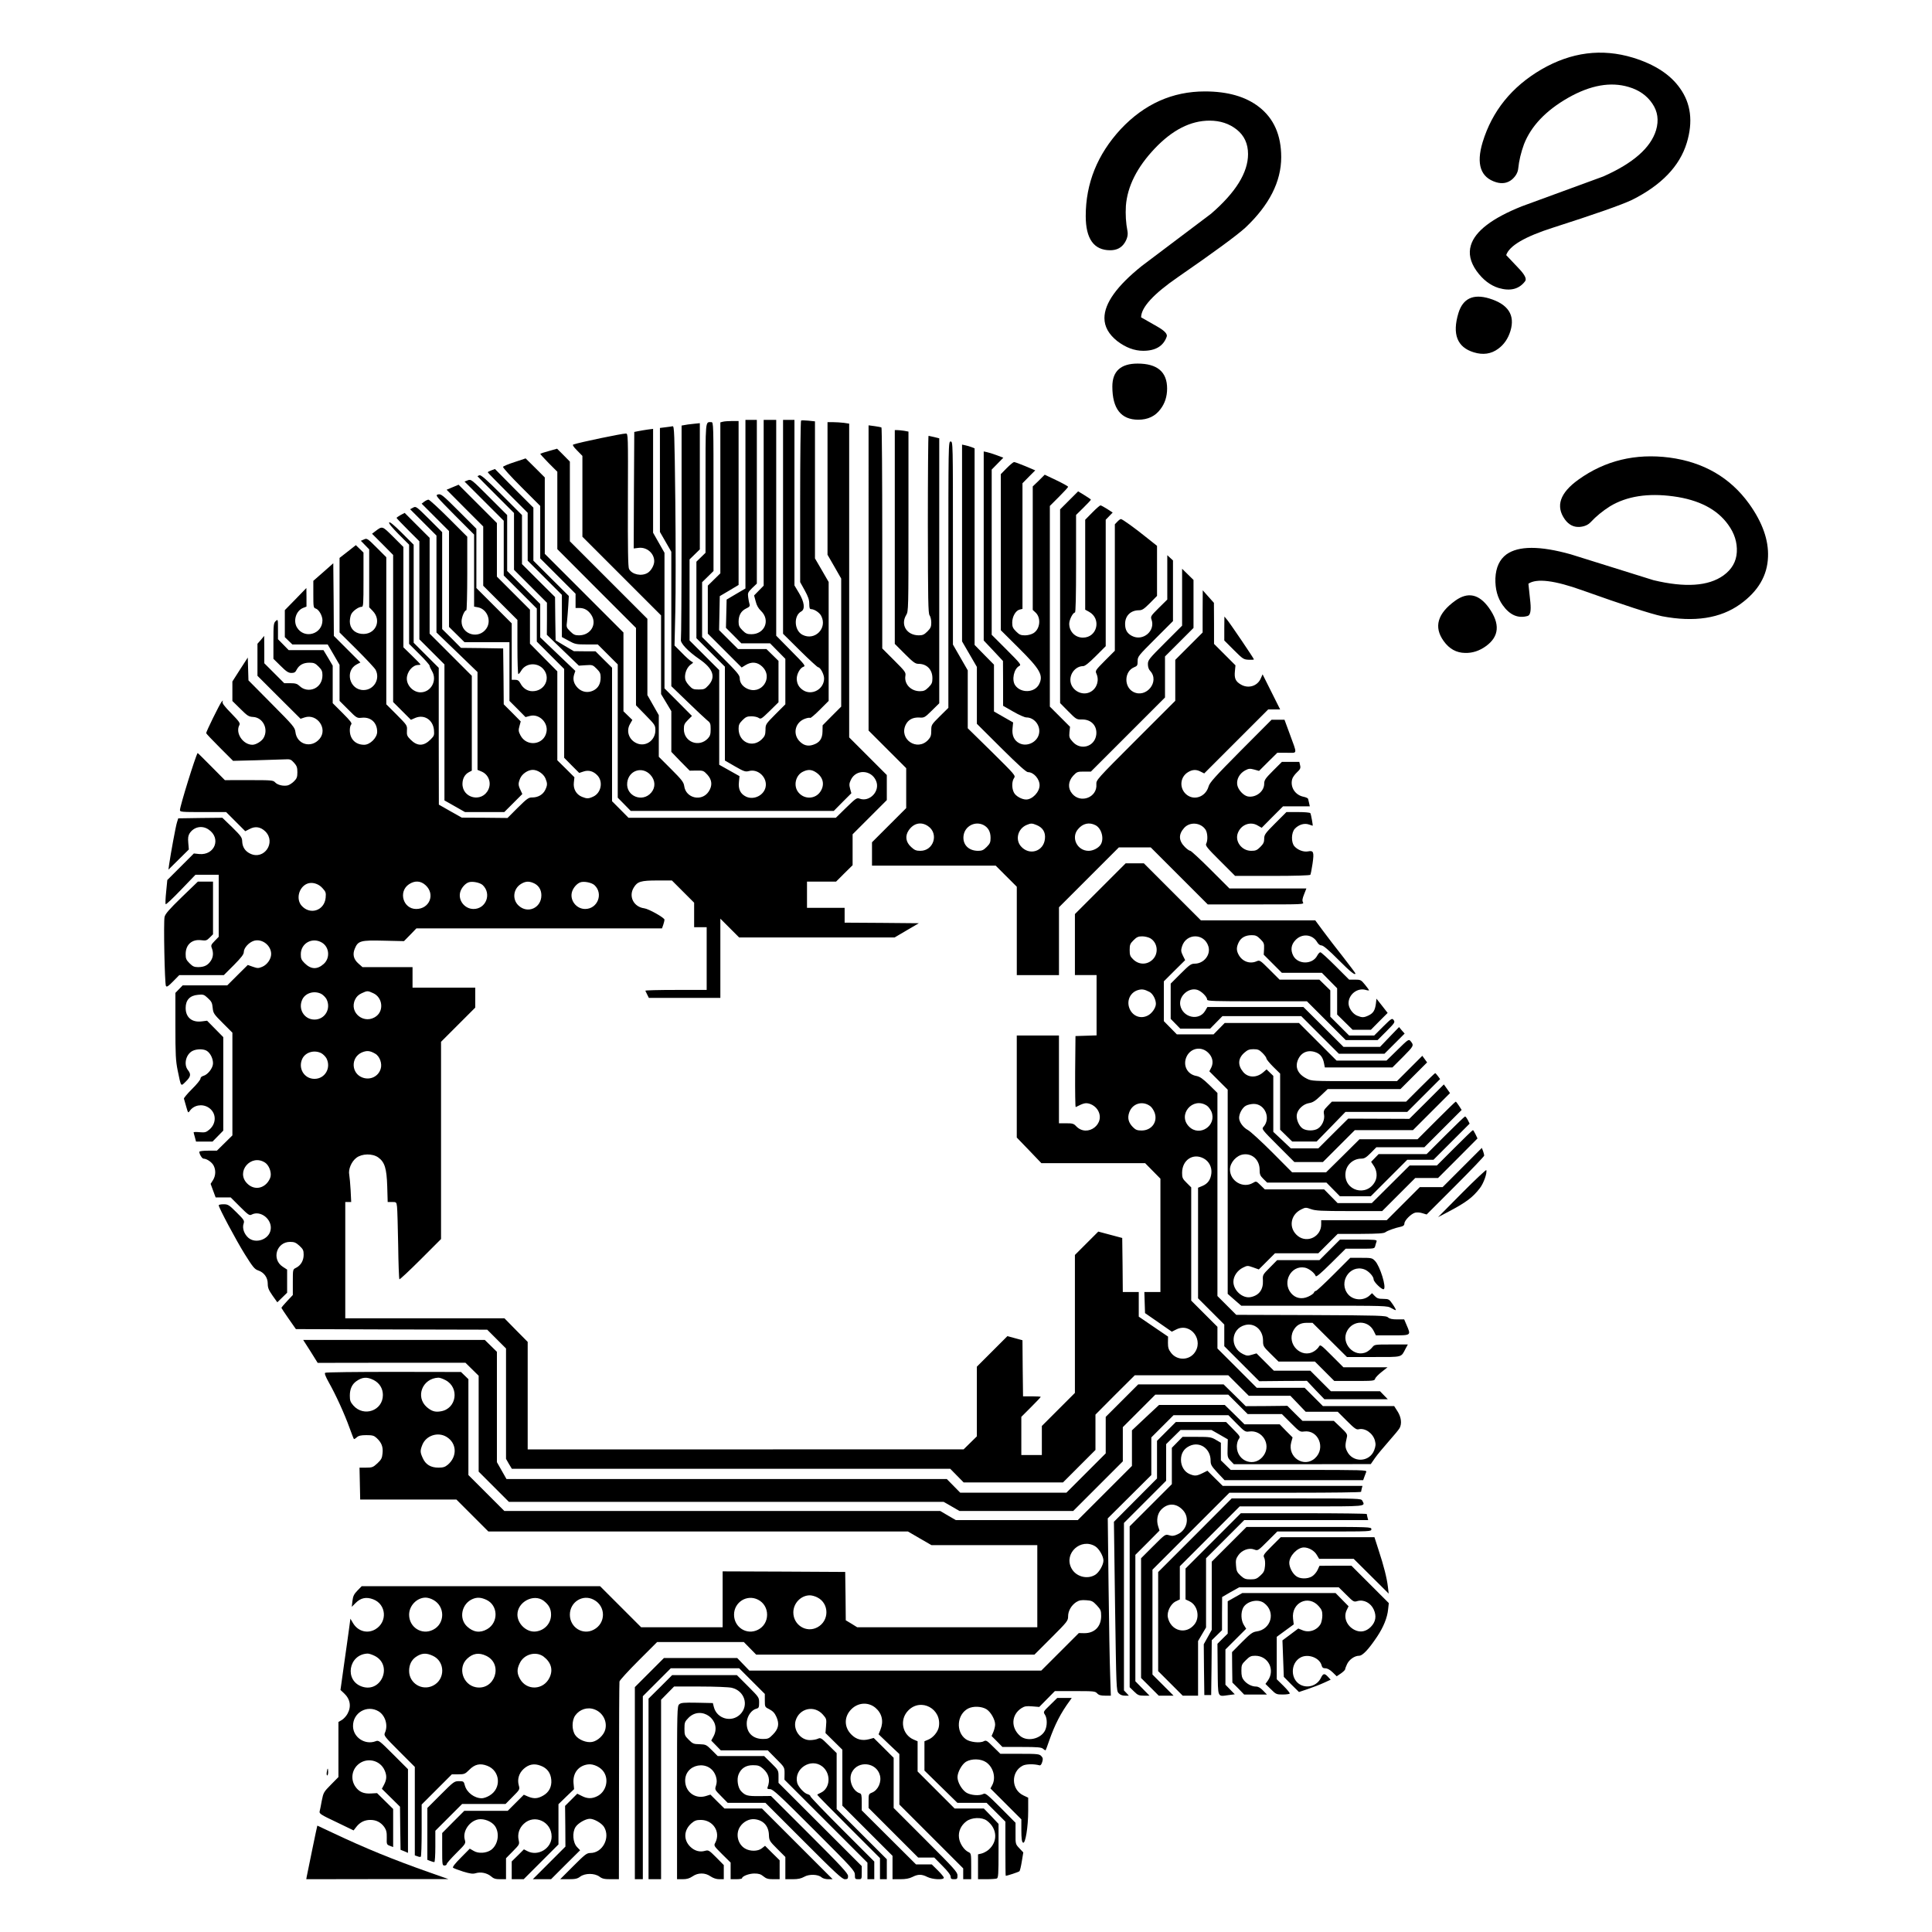 <?xml version="1.0" encoding="UTF-8" standalone="no"?>
<!-- Created with Inkscape (http://www.inkscape.org/) -->

<svg
   width="48"
   height="48"
   viewBox="0 0 12.7 12.7"
   version="1.1"
   id="svg5"
   inkscape:version="1.1 (1:1.1+202105261517+ce6663b3b7)"
   sodipodi:docname="head-circuits-questions.svg"
   xmlns:inkscape="http://www.inkscape.org/namespaces/inkscape"
   xmlns:sodipodi="http://sodipodi.sourceforge.net/DTD/sodipodi-0.dtd"
   xmlns="http://www.w3.org/2000/svg"
   xmlns:svg="http://www.w3.org/2000/svg">
  <sodipodi:namedview
     id="namedview7"
     pagecolor="#ffffff"
     bordercolor="#111111"
     borderopacity="1"
     inkscape:pageshadow="0"
     inkscape:pageopacity="0"
     inkscape:pagecheckerboard="1"
     inkscape:document-units="px"
     showgrid="false"
     inkscape:zoom="10.295056"
     inkscape:cx="13.890162"
     inkscape:cy="14.521533"
     inkscape:window-width="1862"
     inkscape:window-height="1016"
     inkscape:window-x="58"
     inkscape:window-y="27"
     inkscape:window-maximized="1"
     inkscape:current-layer="layer1" />
  <defs
     id="defs2" />
  <g
     inkscape:label="Vrstva 1"
     inkscape:groupmode="layer"
     id="layer1">
    <g
       id="g9385"
       transform="translate(0.455,-0.292)">
      <g
         transform="matrix(7.494491e-4,0,0,-7.494491e-4,0.623,12.645)"
         fill="#000000"
         stroke="none"
         id="g844">
        <path
           d="m 5100,12061 v -740 l -82,-48 -83,-49 -3,-124 -3,-124 68,-68 67,-68 h 126 126 l 67,-68 67,-68 v -199 -200 l -87,-87 c -85,-86 -87,-88 -87,-137 -1,-43 -6,-56 -32,-82 -82,-81 -204,-27 -204,92 0,33 6,47 34,75 28,28 41,34 78,34 24,0 53,-6 64,-14 19,-13 25,-9 97,61 l 77,76 v 181 182 l -53,52 -53,52 h -125 -124 l -83,83 -83,83 3,149 3,149 83,49 82,49 v 719 719 h -57 c -32,0 -68,-3 -80,-6 l -23,-6 v -662 -662 l -55,-54 -55,-54 v -211 -210 l 148,-148 149,-149 34,21 c 52,32 102,28 144,-11 106,-98 -7,-259 -135,-193 -38,20 -60,52 -60,90 0,26 -24,54 -165,195 l -165,165 v 240 241 l 50,49 50,49 v 653 c 0,637 0,653 -19,653 -54,0 -51,35 -51,-579 v -567 l -40,-39 -40,-39 v -336 -335 l 125,-125 125,-125 v -412 -411 l 88,-51 c 78,-45 92,-49 120,-42 84,25 169,-59 148,-144 -18,-71 -104,-111 -170,-80 -50,24 -70,65 -63,129 l 5,51 -89,50 -89,50 v 415 415 l -130,130 -130,130 v 355 356 l 45,44 45,44 v 554 553 l -57,-6 c -32,-3 -68,-8 -80,-11 l -23,-4 v -928 c 0,-510 -3,-937 -6,-949 -8,-29 63,-104 161,-171 122,-84 147,-157 81,-230 -31,-34 -39,-37 -86,-37 -47,0 -55,3 -86,37 -25,28 -34,47 -34,73 0,43 21,88 52,110 23,16 23,16 3,27 -11,6 -49,39 -83,75 l -64,64 7,297 c 4,163 4,597 0,963 -7,608 -9,666 -24,663 -9,-2 -37,-6 -63,-9 l -48,-6 v -456 -456 l 50,-87 50,-87 v -590 -589 l 139,-134 c 76,-74 154,-147 172,-162 31,-24 34,-31 34,-81 0,-45 -5,-60 -24,-81 -78,-83 -211,-32 -211,81 0,38 5,50 36,81 l 35,35 -120,121 -121,121 v 595 594 l -50,88 -50,88 v 456 455 l -47,-6 c -27,-4 -64,-10 -83,-14 l -35,-7 -3,-511 -2,-511 41,5 c 72,10 139,-46 139,-117 0,-36 -28,-85 -59,-103 -53,-31 -136,-14 -162,35 -9,16 -11,178 -10,605 2,575 2,583 -18,583 -35,0 -400,-76 -460,-96 -10,-3 -1,-19 32,-52 l 47,-48 v -354 -355 l 345,-345 345,-345 v -345 -345 l 45,-75 45,-75 v -179 -178 l 80,-83 81,-82 60,1 c 58,1 62,-1 95,-36 42,-46 46,-97 11,-149 -60,-90 -200,-58 -214,49 -5,34 -20,54 -114,148 l -109,109 v 182 183 l -50,88 -50,88 v 335 334 l -340,340 -340,340 v 350 349 l -56,57 -56,56 -71,-20 c -40,-11 -74,-22 -76,-24 -3,-2 30,-38 72,-81 l 77,-77 v -340 -339 l 345,-346 345,-345 v -340 -339 l 85,-87 c 81,-83 85,-88 85,-132 0,-82 -74,-141 -149,-119 -78,24 -113,107 -73,175 l 20,35 -39,38 -39,38 v 346 345 l -345,345 -345,345 v 335 335 l -84,84 -84,83 -96,-32 c -53,-17 -99,-36 -102,-42 -4,-6 68,-85 160,-177 l 166,-166 v -230 -230 l 155,-155 155,-155 v -62 -63 h 33 c 44,0 77,-19 104,-59 55,-82 -4,-181 -107,-181 -35,0 -48,6 -77,35 -33,33 -35,37 -28,87 3,29 8,91 11,138 l 5,85 -156,155 -155,155 v 232 233 l -169,169 -168,170 -32,-12 c -17,-6 -31,-14 -31,-17 0,-3 79,-84 175,-180 l 175,-175 v -210 -210 l 150,-150 150,-150 v -185 -185 l 59,-32 c 56,-31 66,-33 158,-33 h 98 l 87,-87 88,-88 v -585 -584 l 57,-58 57,-58 h 891 890 l 77,78 77,77 -11,40 c -9,34 -8,47 7,78 45,95 180,89 221,-10 38,-89 -57,-189 -146,-155 -23,9 -33,2 -116,-79 l -91,-89 h -909 -910 l -72,73 -72,72 v 585 586 l -73,72 -72,72 h -95 l -95,1 -80,47 -80,48 -3,190 -2,190 -145,144 -145,145 v 215 215 l -178,178 c -133,133 -182,176 -195,171 -9,-3 -17,-7 -17,-9 0,-1 72,-74 160,-162 l 160,-160 v -249 -249 l 144,-144 145,-145 v -140 l -1,-141 141,-136 140,-135 60,4 c 58,4 62,3 96,-31 29,-29 35,-42 35,-76 0,-57 -22,-95 -66,-116 -47,-22 -98,-13 -135,24 -34,35 -45,73 -32,116 l 11,33 -154,147 -154,147 v 146 147 l -145,145 -145,145 v 245 245 l -158,158 c -155,155 -159,158 -187,147 l -29,-11 172,-172 172,-172 v -240 -240 l 145,-145 145,-145 v -145 -145 l 120,-120 120,-120 v -390 -389 l 66,-67 66,-66 36,12 c 46,16 89,4 125,-35 50,-55 31,-152 -37,-184 -42,-20 -57,-20 -101,-2 -50,21 -77,70 -70,126 l 5,45 -75,75 -75,74 v 390 390 l -120,121 -120,122 v 149 149 l -145,145 -145,145 v 235 235 l -168,168 -168,168 -53,-22 -52,-22 160,-161 161,-161 v -260 -260 l 150,-150 150,-150 v -237 c 0,-131 4,-238 8,-238 4,0 16,14 26,31 38,64 132,74 187,20 77,-78 23,-201 -89,-201 -45,0 -84,26 -107,71 -12,22 -23,29 -45,29 h -30 v 248 247 l -155,155 -155,155 v 260 260 l -154,154 c -142,142 -156,153 -182,147 -26,-7 -22,-12 144,-180 l 172,-172 v -316 -316 l 33,-6 c 81,-15 122,-117 75,-186 -66,-97 -218,-54 -218,62 0,38 26,98 42,98 4,0 8,145 8,323 v 322 l -163,163 c -89,89 -169,162 -177,162 -8,0 -25,-8 -38,-18 l -22,-17 120,-120 120,-120 v -420 -421 l 68,-67 68,-67 h 197 197 v -257 -258 l 71,-71 70,-71 38,10 c 80,22 162,-57 146,-140 -21,-115 -175,-135 -229,-29 -17,33 -18,45 -8,80 l 11,41 -74,75 -75,75 -2,245 -3,245 -185,3 -185,2 -82,83 -83,82 v 425 425 l -115,115 c -112,111 -115,114 -140,100 l -26,-14 116,-116 115,-115 v -425 -425 l 180,-173 180,-174 v -429 -429 l 34,-14 c 63,-26 90,-98 61,-159 -55,-117 -229,-77 -227,52 1,46 21,82 57,101 l 25,13 v 416 416 l -185,185 -185,185 v 420 420 l -110,110 -109,109 -36,-19 c -19,-11 -35,-22 -35,-25 0,-3 45,-50 100,-105 l 100,-100 v -430 -430 l 110,-110 110,-110 v -596 -597 l 90,-51 90,-51 h 173 172 l 79,79 79,79 -16,35 c -21,43 -21,58 -3,102 17,40 68,75 111,75 43,0 94,-35 111,-75 18,-44 18,-59 -2,-101 -20,-41 -63,-66 -113,-66 -32,1 -46,-9 -127,-89 l -91,-91 -200,2 -201,1 -101,57 -100,57 -1,600 v 600 l -110,110 -110,110 v 430 430 l -104,104 c -69,69 -106,99 -111,91 -5,-8 26,-45 84,-104 l 91,-91 v -435 -435 l 90,-90 c 50,-49 90,-95 90,-102 0,-7 9,-27 20,-45 50,-82 -7,-188 -100,-188 -62,0 -120,58 -120,120 0,59 50,120 100,120 11,0 20,2 20,4 0,3 -34,38 -75,78 l -75,73 v 440 440 l -90,90 c -98,97 -93,96 -160,45 l -25,-19 93,-93 92,-93 v -645 -645 l 78,-78 78,-78 39,17 c 78,32 154,-17 163,-105 4,-47 2,-53 -30,-85 -60,-60 -116,-60 -175,-1 -31,31 -34,40 -32,80 3,45 2,46 -89,138 l -92,92 v 645 645 l -85,85 c -81,81 -85,83 -111,71 l -27,-12 36,-37 37,-38 v -254 -254 l 31,-32 c 84,-87 21,-215 -100,-201 -62,7 -101,50 -101,110 1,23 6,52 14,65 15,28 64,62 89,62 16,0 17,18 17,238 v 238 l -33,32 -34,33 -71,-56 -72,-56 v -327 -327 l 151,-150 c 83,-83 157,-162 165,-177 43,-81 -15,-178 -106,-178 -123,0 -167,170 -58,226 l 31,16 -116,116 -117,117 -2,318 -3,319 -87,-77 -88,-77 v -119 c 0,-110 1,-118 21,-124 28,-9 59,-63 59,-103 0,-124 -161,-168 -224,-62 -34,59 -8,144 53,170 l 31,12 v 82 l -1,81 -94,-97 -95,-97 v -118 -119 l 33,-32 33,-32 h 155 155 l 52,-89 52,-90 v -158 -158 l 76,-76 c 74,-75 77,-76 118,-72 79,9 136,-42 136,-123 0,-52 -62,-114 -114,-114 -76,0 -126,50 -126,128 0,21 5,43 12,50 10,10 -6,31 -75,100 l -87,87 v 165 164 l -40,68 -41,68 h -152 -153 l -47,48 -47,48 v 88 c 0,88 0,89 -20,71 -18,-17 -20,-31 -20,-174 v -157 l 63,-62 c 50,-50 69,-62 95,-62 25,0 35,6 46,29 22,41 58,61 112,61 39,0 51,-5 80,-34 28,-28 34,-42 34,-76 0,-53 -25,-95 -68,-116 -45,-21 -97,-13 -132,21 -21,20 -36,25 -81,25 h -54 l -88,88 -87,87 v 120 l -1,120 -29,-35 -30,-34 v -141 -140 l 189,-189 189,-188 36,12 c 110,36 205,-100 131,-188 -72,-86 -199,-51 -212,60 -5,40 -17,55 -209,248 l -203,205 -3,100 -3,100 -68,-105 -67,-105 v -85 -86 l 70,-69 c 62,-62 74,-69 112,-71 87,-5 137,-107 91,-185 -17,-29 -67,-59 -97,-59 -83,0 -152,103 -115,172 9,17 1,30 -71,104 -60,61 -81,89 -76,101 5,15 3,14 -10,-2 -17,-21 -134,-259 -134,-273 0,-4 53,-60 118,-125 l 118,-118 200,5 c 109,3 223,7 252,8 49,3 56,0 83,-30 24,-27 29,-41 29,-83 0,-42 -5,-55 -29,-79 -16,-16 -40,-32 -55,-36 -38,-9 -90,3 -111,26 -17,19 -31,20 -230,20 H 534 l -119,120 c -65,66 -119,119 -120,118 -19,-28 -155,-466 -155,-500 0,-17 12,-18 203,-18 h 202 l 84,-84 84,-84 39,20 c 49,26 96,18 137,-22 96,-96 -10,-253 -132,-195 -45,21 -69,58 -71,107 -1,35 -9,47 -87,124 l -87,84 -193,-2 -194,-3 -11,-35 C 103,9237 59,8996 45,8900 l -6,-45 90,89 89,88 -5,58 c -4,44 -1,63 12,84 38,57 109,72 166,33 113,-76 55,-228 -82,-215 l -47,5 L 145,8880 29,8764 19,8661 c -6,-57 -8,-106 -4,-109 4,-4 64,53 134,126 l 127,132 h 102 102 v -272 -272 l -35,-36 c -32,-33 -35,-40 -25,-64 15,-41 12,-78 -9,-110 -26,-40 -57,-55 -110,-56 -36,0 -49,6 -77,34 -29,29 -34,41 -34,80 0,84 56,133 138,122 39,-5 47,-3 73,23 l 29,29 v 231 231 H 364 297 L 155,8613 C 45,8506 11,8467 5,8440 c -10,-44 1,-585 12,-605 7,-12 20,-4 63,40 l 54,55 h 196 195 l 88,88 c 65,66 87,94 87,114 0,36 44,85 89,99 71,21 151,-40 151,-116 0,-44 -35,-94 -78,-112 -34,-14 -41,-14 -82,0 l -45,16 -90,-89 -90,-90 H 359 164 l -32,-33 -32,-33 v -291 c 0,-253 3,-304 20,-389 31,-149 26,-142 71,-98 44,43 48,64 19,101 -39,49 -18,138 40,168 38,19 100,19 128,-1 30,-21 52,-66 52,-108 0,-41 -46,-100 -85,-110 -15,-4 -25,-14 -25,-24 0,-10 -33,-51 -74,-91 -41,-41 -73,-79 -71,-85 2,-6 11,-37 20,-70 16,-56 17,-58 31,-37 36,51 107,64 162,31 72,-44 76,-139 10,-195 -28,-24 -39,-27 -85,-23 -29,3 -53,2 -53,-1 0,-3 5,-23 11,-43 l 10,-38 h 72 73 l 47,48 47,48 v 410 410 l -71,72 -71,72 -47,-6 c -86,-11 -141,35 -141,118 0,69 37,109 107,115 47,5 54,3 88,-29 32,-29 38,-42 42,-85 5,-48 10,-55 89,-134 l 84,-84 v -450 -451 l -68,-67 -68,-67 h -77 c -42,0 -77,-4 -77,-10 0,-21 24,-60 37,-60 28,0 73,-31 88,-60 21,-40 19,-89 -5,-128 l -21,-33 22,-60 22,-59 h 66 66 l 81,-81 c 72,-72 84,-80 102,-70 79,42 185,-43 167,-135 -15,-83 -129,-123 -194,-69 -38,33 -56,85 -43,124 9,27 6,33 -62,100 -66,66 -75,71 -114,71 -23,0 -42,-4 -42,-9 0,-21 152,-306 228,-428 70,-112 87,-133 117,-143 52,-17 85,-62 85,-116 0,-37 8,-56 42,-105 l 42,-59 43,42 43,42 v 101 102 l -37,24 c -102,65 -57,219 63,219 37,0 51,-6 82,-34 32,-30 37,-40 37,-79 0,-51 -25,-94 -68,-115 -27,-13 -27,-14 -27,-125 v -113 l -50,-53 c -27,-29 -50,-56 -50,-60 1,-3 29,-46 64,-96 l 63,-90 839,-3 839,-2 82,-82 83,-83 v -484 -484 l 25,-44 26,-43 h 1922 1923 l 59,-60 59,-60 h 436 435 l 143,143 142,142 v 155 155 l 172,173 173,172 h 410 410 l 90,-90 90,-90 h 182 183 l 67,-70 67,-70 h 141 140 l 80,-80 c 65,-65 83,-78 102,-74 56,15 126,-33 144,-98 9,-34 7,-49 -6,-85 -41,-108 -190,-112 -239,-8 -17,36 -17,51 0,125 5,22 -4,35 -55,83 l -60,57 h -138 -137 l -67,66 -66,66 -183,-2 -182,-1 -97,96 -97,95 h -375 -374 l -143,-143 -142,-142 v -160 -160 l -173,-173 -172,-172 h -465 -466 l -59,60 -59,60 H 4935 3004 l -42,74 -42,74 v 484 484 l -53,52 -53,52 h -796 -797 l 64,-100 63,-101 648,1 h 648 l 58,-57 58,-57 v -421 -420 l 133,-133 132,-132 h 1907 1906 l 70,-40 69,-40 h 499 499 l 218,218 217,217 v 150 150 l 143,143 142,142 h 320 320 l 85,-85 85,-85 h 150 150 l 79,-79 c 75,-75 80,-79 116,-74 125,17 192,-146 96,-234 -97,-89 -244,9 -209,139 l 12,43 -57,57 -56,58 h -154 -155 l -86,85 -87,85 h -288 -288 l -119,-111 -119,-112 v -156 -156 l -238,-238 -237,-237 h -535 -535 l -69,40 -68,40 H 4896 2985 l -158,158 -157,157 v 421 420 l -33,32 -32,31 -590,1 c -325,0 -595,-3 -601,-8 -8,-5 3,-33 33,-87 59,-104 137,-275 180,-395 19,-52 36,-97 39,-99 2,-2 13,4 25,15 16,14 36,19 84,19 54,0 67,-4 90,-25 43,-40 58,-77 52,-134 -4,-42 -10,-55 -45,-88 -38,-35 -46,-38 -99,-38 h -58 l 3,-140 3,-140 h 422 422 l 140,-140 140,-140 h 1840 1840 l 103,-60 104,-60 h 464 464 v -360 -360 h -790 -790 l -50,31 -50,30 -2,212 -3,212 -537,3 -538,2 v -245 -245 h -358 -357 l -180,180 -180,180 H 2780 1734 l -37,-38 c -30,-31 -39,-48 -44,-91 l -6,-52 35,35 c 44,44 93,54 153,31 116,-44 127,-199 19,-263 -70,-41 -154,-18 -197,56 l -22,37 -12,-90 c -7,-50 -26,-190 -44,-313 l -31,-222 31,-29 c 55,-51 66,-117 30,-181 -11,-20 -34,-45 -50,-54 l -29,-17 V 1137 896 l -66,-67 c -63,-64 -66,-69 -80,-140 -7,-41 -16,-83 -19,-95 -4,-19 13,-30 147,-93 l 151,-73 24,31 c 32,41 73,61 123,61 52,0 92,-21 122,-62 18,-27 23,-45 22,-94 -2,-58 0,-61 27,-71 l 29,-11 v 167 167 l -70,69 -71,70 -53,-3 c -63,-4 -104,13 -136,58 -43,60 -35,142 18,192 75,71 198,46 238,-49 19,-44 18,-77 -5,-122 l -20,-38 79,-78 80,-79 2,-189 3,-189 33,-13 32,-14 v 367 367 l -128,128 c -123,123 -129,128 -156,117 -93,-35 -197,34 -198,132 -2,119 124,191 225,130 59,-37 84,-123 55,-187 -11,-25 -7,-31 125,-163 L 2200,985 V 597 209 l 23,-8 c 12,-5 25,-7 29,-4 5,2 8,106 8,231 v 227 l 132,132 133,133 h 56 c 53,0 60,3 96,39 49,50 96,60 158,36 116,-44 127,-200 19,-262 -21,-13 -51,-23 -66,-23 -65,0 -132,50 -149,112 -9,36 -12,38 -52,38 -41,0 -47,-5 -160,-118 L 2310,625 V 397 170 l 26,-10 c 14,-6 30,-10 35,-10 5,0 9,59 9,137 v 138 l 117,117 118,118 h 190 191 l 63,64 c 62,62 63,64 53,99 -15,53 1,106 42,144 45,41 93,51 151,28 56,-21 87,-63 92,-124 5,-60 -20,-109 -72,-138 -47,-27 -82,-29 -132,-8 l -37,16 -71,-71 -70,-70 h -191 -190 l -97,-97 -97,-98 V 263 c 0,-136 1,-143 20,-143 11,0 20,6 20,13 0,7 38,50 84,96 83,83 84,84 74,119 -20,73 41,163 120,177 51,8 115,-18 144,-57 45,-64 29,-165 -33,-211 -41,-29 -111,-34 -152,-9 l -35,20 -78,-79 c -49,-49 -75,-82 -69,-88 6,-5 45,-20 89,-34 63,-19 85,-22 111,-14 44,13 98,2 134,-28 22,-20 40,-25 80,-25 h 51 v 92 92 l 60,61 c 58,59 59,61 51,98 -12,52 4,105 45,143 93,88 244,19 244,-112 0,-104 -119,-176 -212,-128 l -31,16 -53,-53 -54,-53 V 78 0 h 53 52 l 153,153 152,152 v 177 176 l 68,66 69,66 -5,54 c -7,87 43,152 127,163 49,7 115,-26 141,-70 44,-71 15,-172 -60,-209 -46,-23 -87,-23 -135,2 l -40,20 -53,-53 -54,-54 2,-178 1,-179 L 3378,143 3235,0 h 80 80 l 127,127 128,127 -27,28 c -37,39 -44,128 -13,176 21,33 87,72 125,72 38,0 104,-38 125,-72 57,-94 -13,-228 -120,-228 -32,0 -47,-12 -150,-115 L 3475,0 h 73 c 60,0 78,4 103,23 43,31 125,31 168,0 25,-19 43,-23 101,-23 h 70 l 1,858 c 0,471 2,866 4,876 2,11 77,93 167,183 l 163,163 h 380 381 l 54,-55 54,-55 h 1221 1220 l 148,148 c 140,140 147,149 147,187 0,49 29,98 72,126 26,16 45,19 87,16 48,-3 58,-8 93,-45 34,-37 38,-47 38,-93 0,-94 -59,-153 -151,-151 l -45,1 -165,-165 -164,-164 H 6415 5134 l -53,55 -53,55 H 4706 4385 L 4257,1812 4130,1685 V 842 0 h 35 35 v 803 802 l 123,123 122,122 h 300 300 l 113,-113 112,-112 v -57 c 0,-57 0,-58 41,-78 30,-16 46,-33 61,-67 27,-61 18,-105 -32,-155 -33,-34 -43,-38 -86,-38 -94,0 -150,61 -142,152 6,54 43,104 85,114 20,5 23,13 23,53 0,45 -2,48 -98,144 l -97,97 H 4741 4457 L 4354,1687 4250,1584 V 792 0 h 55 55 v 787 787 l 57,58 57,58 h 231 c 126,0 250,-5 275,-11 112,-26 153,-154 74,-233 -76,-75 -205,-39 -231,64 l -9,35 -139,3 c -118,2 -140,0 -156,-14 -18,-16 -19,-49 -19,-776 V 0 h 50 c 36,0 59,7 86,25 25,17 50,25 79,25 29,0 54,-8 79,-25 24,-16 51,-25 76,-25 h 40 v 62 62 l -66,67 c -63,63 -68,66 -98,58 -47,-14 -94,0 -131,37 -60,60 -56,145 11,204 28,24 44,30 82,30 108,0 176,-105 128,-199 -15,-27 -14,-28 60,-102 l 74,-73 V 73 0 h 50 c 28,0 50,4 50,8 0,18 61,42 108,42 39,0 57,-6 80,-25 24,-20 41,-25 86,-25 h 56 v 83 83 l -64,63 -64,64 -28,-22 c -35,-28 -105,-28 -149,-1 -64,39 -83,129 -42,191 30,45 82,71 130,65 75,-9 121,-60 123,-139 2,-47 5,-53 73,-121 l 71,-71 V 97 0 h 64 c 48,0 74,6 101,21 42,25 123,23 153,-5 11,-9 35,-16 58,-16 h 39 l -310,310 -310,310 h -165 -164 l -62,61 -61,61 -42,-13 c -87,-26 -170,30 -179,120 -16,167 222,210 270,49 8,-29 8,-48 0,-76 -12,-37 -11,-37 45,-94 l 57,-58 h 166 165 L 5610,335 C 5889,55 5949,0 5972,0 c 24,0 28,4 28,28 0,22 -57,85 -338,365 l -338,337 -101,-1 c -106,-1 -124,4 -162,44 -28,31 -39,104 -21,147 22,53 64,80 125,80 46,0 60,-5 89,-30 52,-46 65,-99 40,-164 -5,-12 0,-16 22,-16 25,0 83,-54 387,-358 342,-342 357,-359 357,-395 0,-34 2,-37 30,-37 30,0 30,0 30,58 v 57 l -365,365 -365,365 v 55 c 0,55 -1,56 -63,118 l -63,62 h -203 -204 l -51,51 c -49,49 -53,51 -108,53 -52,1 -61,4 -95,39 -35,35 -38,41 -38,97 0,55 3,62 36,96 112,112 293,-20 220,-161 l -21,-39 42,-43 42,-43 h 206 206 l 73,-74 c 74,-74 74,-74 74,-129 l -1,-54 364,-364 364,-364 V 73 0 h 30 30 v 78 77 l -280,280 c -154,154 -280,285 -280,292 0,7 -11,15 -25,19 -30,7 -82,65 -91,99 -31,124 120,222 220,144 79,-62 71,-193 -14,-231 -17,-7 -30,-15 -30,-18 0,-3 124,-129 275,-280 L 6280,185 V 93 0 h 30 30 v 88 87 l -220,220 -220,220 v 245 246 l -70,69 c -65,65 -71,68 -95,57 -14,-7 -46,-12 -70,-12 -83,0 -148,89 -125,170 32,110 164,140 240,53 31,-35 32,-40 27,-99 l -5,-62 74,-73 74,-73 V 890 645 L 6170,425 6390,205 V 103 0 h 68 c 48,0 79,6 107,20 49,25 81,25 130,0 46,-23 145,-28 145,-7 0,7 -24,36 -53,65 l -53,52 h -69 -69 l -238,237 -238,237 v 73 c 0,61 -3,73 -18,77 -64,21 -101,121 -68,185 54,104 214,87 245,-26 17,-59 -15,-131 -68,-153 -30,-12 -31,-15 -31,-74 v -61 l 218,-218 217,-217 h 70 71 l 72,-73 c 46,-46 72,-80 72,-95 0,-18 6,-22 30,-22 27,0 30,3 30,33 0,29 -28,60 -280,312 l -280,280 v 220 220 l -87,87 -88,87 -40,-11 c -61,-16 -113,-3 -156,41 -65,65 -65,157 0,222 60,60 149,65 212,12 57,-49 73,-118 43,-192 l -16,-40 91,-87 91,-86 V 876 655 L 6730,375 7010,95 V 48 0 h 35 35 v 113 c 0,110 -1,114 -24,125 -38,17 -78,77 -83,126 -7,55 17,108 65,144 47,35 135,38 179,6 93,-69 99,-185 14,-257 -17,-14 -44,-28 -61,-32 l -30,-7 V 109 0 h 74 c 41,0 81,3 90,6 14,5 16,36 16,243 v 236 l -64,68 -65,67 h -128 -128 l -163,163 -162,162 v 132 133 l -33,14 c -103,43 -128,177 -48,257 112,113 296,12 267,-146 -8,-43 -50,-94 -93,-111 l -33,-14 V 1081 953 l 144,-141 145,-142 h 128 128 l 83,-83 82,-82 V 267 c 0,-130 1,-237 3,-237 13,0 114,33 120,40 5,4 14,43 21,86 l 13,79 -34,36 c -34,36 -35,37 -34,130 v 94 l -131,132 c -116,116 -134,131 -151,121 -36,-19 -114,-12 -152,13 -39,27 -75,90 -75,134 0,44 38,112 74,135 49,29 130,28 177,-4 63,-43 88,-135 54,-200 l -16,-30 136,-136 135,-135 v -96 c 0,-70 4,-100 14,-108 21,-17 46,136 46,279 v 115 l -42,20 c -108,51 -111,207 -6,261 29,15 99,16 147,3 9,-3 18,8 24,29 8,26 7,36 -8,52 -17,18 -31,20 -189,20 h -170 l -62,61 c -56,56 -63,60 -84,49 -33,-18 -121,-8 -157,18 -90,64 -79,217 20,269 45,23 118,20 161,-6 38,-24 76,-91 76,-134 0,-15 -7,-44 -15,-64 l -16,-37 48,-48 47,-48 h 170 c 144,0 172,-3 188,-17 10,-9 20,-14 21,-12 2,2 16,40 31,84 50,142 101,242 182,352 l 16,23 h -63 -64 l -62,-61 c -62,-60 -62,-61 -46,-86 21,-32 21,-99 0,-140 -38,-73 -155,-99 -217,-47 -84,72 -79,187 12,245 27,17 44,19 94,15 l 61,-5 69,70 68,69 h 177 c 163,0 177,-1 194,-20 14,-15 31,-20 69,-20 h 51 l -6,182 c -4,101 -10,451 -14,778 l -7,595 191,190 191,190 v 165 165 l 98,98 97,97 h 240 241 l 73,-74 c 69,-70 75,-74 110,-69 114,15 193,-112 128,-208 -75,-112 -237,-58 -237,78 0,21 7,49 16,62 16,22 15,24 -47,87 l -63,64 h -221 -220 l -83,-83 -82,-82 v -165 -165 l -189,-190 -189,-190 10,-740 c 11,-722 11,-741 31,-763 14,-15 32,-22 55,-22 h 35 l -21,23 -22,23 v 735 734 l 185,185 185,185 v 160 161 l 63,62 63,62 h 136 136 l 72,-41 71,-41 -2,-80 c -2,-74 0,-80 26,-108 l 29,-30 h 600 l 601,1 36,52 c 20,29 75,95 121,147 47,53 90,105 96,117 21,39 14,96 -18,146 l -30,47 h -313 -312 l -80,80 -80,80 h -210 -210 l -173,173 -172,172 v 95 95 l -115,115 -115,115 v 496 497 l -40,40 c -36,35 -40,45 -40,88 0,112 96,176 189,126 47,-25 73,-76 68,-129 -6,-57 -31,-92 -78,-112 l -39,-16 v -485 -485 l 115,-115 115,-115 v -95 -95 l 153,-153 154,-154 209,2 209,1 76,-81 77,-80 h 278 278 l -34,35 -34,35 h -216 -215 l -90,90 -90,90 h -160 -160 l -76,76 -76,76 -41,-12 c -35,-11 -45,-10 -78,6 -118,58 -106,221 17,254 84,23 159,-42 159,-136 0,-48 2,-52 68,-117 l 68,-67 h 159 160 l 85,-85 85,-85 h 176 c 164,0 177,1 182,19 2,10 28,37 57,60 l 52,41 h -193 -194 l -101,101 c -97,97 -102,101 -114,80 -6,-12 -26,-31 -43,-41 -110,-68 -242,63 -182,180 25,48 62,70 118,70 h 51 l 151,-150 151,-150 h 233 c 260,0 240,-5 281,73 l 20,37 h -146 c -144,0 -146,0 -166,-25 -11,-14 -33,-32 -48,-40 -109,-56 -232,76 -172,185 52,95 183,95 232,0 l 20,-40 h 145 c 166,0 164,-2 124,91 l -21,49 h -61 c -44,0 -66,5 -80,17 -18,17 -67,18 -676,21 l -656,2 -82,82 -83,83 v 890 891 l -72,71 c -57,55 -82,72 -112,78 -82,14 -122,95 -86,171 37,76 130,92 190,32 38,-37 47,-86 26,-129 l -17,-33 81,-81 80,-80 v -895 -896 l 59,-52 60,-52 h 640 c 634,0 640,0 676,-21 20,-12 38,-20 40,-17 2,2 -10,25 -28,51 -31,45 -34,46 -83,47 -41,0 -55,5 -74,25 l -24,25 -21,-20 c -53,-49 -143,-44 -189,10 -87,104 13,262 139,220 38,-12 85,-62 85,-89 0,-23 75,-95 89,-86 25,15 -33,202 -76,247 -26,27 -31,28 -123,28 h -95 l -145,-145 c -80,-80 -150,-145 -156,-145 -7,0 -15,-7 -18,-16 -3,-8 -26,-24 -51,-35 -56,-25 -111,-14 -149,31 -81,97 0,247 120,224 35,-6 86,-46 96,-74 4,-11 43,22 135,113 l 128,127 h 127 c 125,0 126,0 132,24 3,13 9,31 12,40 5,14 -12,16 -158,16 h -163 l -90,-90 -90,-90 h -185 -186 l -64,-65 c -63,-63 -64,-65 -61,-114 4,-81 -35,-132 -110,-146 -70,-12 -149,60 -149,135 0,49 35,100 84,124 38,19 41,19 89,2 l 50,-18 71,71 71,71 h 190 190 l 85,85 85,85 h 200 c 158,1 204,4 219,15 19,14 83,37 139,49 19,5 27,13 27,27 0,27 59,86 94,95 16,4 45,2 65,-5 l 36,-11 253,253 c 138,138 252,257 252,264 0,6 -5,24 -10,39 l -11,28 -172,-172 -172,-172 h -100 -100 l -145,-145 -145,-145 h -287 -288 v -37 c 0,-107 -121,-167 -204,-102 -84,66 -69,185 28,233 38,19 42,19 87,3 39,-14 91,-17 335,-17 h 289 l 145,145 145,145 h 100 100 l 173,173 173,174 -17,36 c -10,20 -20,37 -23,37 -4,0 -76,-70 -161,-155 l -155,-155 h -119 -120 l -166,-165 -166,-165 h -150 -150 l -59,60 -59,60 h -260 -260 l -38,37 c -38,37 -38,37 -67,20 -87,-51 -201,16 -201,118 0,60 57,124 117,132 79,11 143,-49 143,-134 0,-42 5,-53 33,-81 l 33,-32 h 260 260 l 59,-60 59,-60 h 136 135 l 160,160 160,160 h 115 115 l 159,159 158,158 -16,32 c -9,17 -20,31 -24,31 -4,0 -81,-74 -172,-165 l -165,-165 h -210 -211 l -33,-34 -33,-34 20,-30 c 31,-43 37,-100 15,-142 -72,-139 -274,-83 -260,73 6,72 67,127 139,127 27,0 43,10 83,50 l 49,50 h 211 210 l 164,164 163,163 -23,36 c -13,20 -26,37 -29,37 -3,0 -79,-74 -170,-165 l -165,-165 h -254 -255 l -146,-145 -147,-145 h -149 -149 l -175,176 c -96,96 -192,184 -213,195 -42,22 -77,71 -77,107 0,38 30,92 61,107 15,8 46,15 68,15 98,0 152,-127 84,-202 -16,-18 -12,-24 127,-163 l 145,-145 h 125 125 l 140,140 140,140 h 255 255 l 163,163 162,162 -27,38 -27,38 -151,-151 -152,-151 -268,1 -268,1 -131,-130 -131,-131 h -121 -120 l -77,73 -77,72 v 246 245 l -29,28 -30,29 -31,-27 c -58,-49 -131,-47 -174,4 -50,60 -46,120 10,169 28,25 44,31 80,31 39,0 51,-5 80,-34 19,-19 34,-40 34,-48 0,-7 27,-40 60,-73 l 60,-59 v -246 -246 l 53,-52 53,-52 h 107 107 l 127,130 126,130 h 271 271 l 144,144 144,144 -19,26 c -11,14 -21,26 -24,26 -3,0 -61,-56 -130,-125 l -125,-125 h -325 -326 l -38,-39 c -33,-34 -37,-42 -31,-74 8,-43 -15,-98 -53,-123 -34,-22 -100,-22 -134,0 -34,22 -60,86 -51,126 9,45 57,89 106,97 33,5 55,19 103,65 l 61,58 h 319 319 l 117,117 117,117 -21,29 -21,29 -111,-111 -111,-111 h -374 c -366,0 -375,0 -418,22 -80,40 -107,103 -73,173 30,62 92,83 159,55 36,-15 57,-45 66,-94 l 7,-36 h 297 296 l 94,94 c 95,96 97,99 63,139 -14,16 -22,11 -112,-78 l -97,-95 h -219 -219 l -165,165 -165,165 h -325 -326 l -49,-50 -49,-50 h -161 -161 l -57,58 -57,58 v 174 175 l 93,93 94,93 -20,40 c -17,35 -18,46 -8,79 36,119 196,120 232,1 22,-73 -40,-151 -121,-151 -31,0 -46,-11 -123,-88 l -87,-87 v -155 -154 l 42,-43 42,-43 h 131 131 l 54,55 54,55 h 346 345 l 165,-165 165,-165 h 200 200 l 89,89 88,88 -25,28 -24,29 -84,-87 -83,-87 h -160 -160 l -176,175 -176,175 h -421 -421 l -20,-34 c -54,-91 -197,-59 -218,49 -15,81 74,160 151,135 36,-12 85,-61 85,-86 0,-12 66,-14 438,-14 h 437 l 170,-170 170,-170 h 140 140 l 78,78 c 72,72 76,79 63,97 -14,19 -18,17 -93,-57 l -78,-78 h -110 -110 l -83,83 -82,82 v 116 115 l -48,47 -48,47 h -174 -175 l -87,87 c -86,86 -87,86 -117,73 -60,-25 -126,1 -157,62 -18,35 -18,62 2,104 20,42 59,64 115,64 34,0 47,-6 76,-35 31,-31 34,-39 32,-85 l -3,-51 79,-79 80,-80 h 175 176 l 67,-68 67,-68 v -115 -115 l 68,-67 68,-67 h 80 80 l 73,74 74,74 -49,63 -49,62 -5,-44 c -8,-59 -23,-83 -64,-103 -42,-20 -57,-20 -101,-2 -40,17 -75,68 -75,109 0,77 78,138 150,117 17,-5 30,-6 30,-3 0,2 -16,25 -36,49 -34,42 -39,44 -88,44 h -51 l -120,120 c -66,66 -125,120 -132,120 -7,0 -19,-13 -28,-30 -41,-79 -169,-79 -210,0 -25,49 -19,96 18,135 56,62 149,55 191,-15 11,-19 25,-30 39,-30 15,0 63,-40 147,-125 107,-107 150,-142 150,-120 0,3 -48,67 -107,143 -60,75 -139,179 -177,230 l -68,92 h -502 -501 l -250,250 -250,250 h -80 -80 l -222,-222 -223,-223 v -267 -268 h 95 95 v -265 -264 l -92,-3 -93,-3 -3,-313 c -1,-173 1,-312 5,-310 73,37 88,40 128,27 24,-9 48,-27 62,-48 81,-121 -87,-252 -187,-146 -20,22 -32,25 -87,25 h -63 v 385 385 h -185 -185 v -447 -448 l 108,-112 108,-113 h 455 455 l 67,-68 67,-68 v -497 -497 h -70 -71 l 3,-92 3,-93 117,-81 118,-82 40,20 c 128,64 247,-100 154,-212 -53,-62 -151,-59 -201,7 -22,29 -27,45 -27,89 l 1,53 -128,87 -129,88 v 108 108 h -70 -70 l -2,237 -3,237 -105,28 -105,28 -102,-102 -103,-103 v -605 -605 l -145,-145 -145,-145 v -127 -128 h -90 -90 v 168 167 l 85,85 c 47,47 85,87 85,90 0,3 -35,5 -77,5 h -78 l -3,246 -2,246 -66,18 -66,18 -134,-134 -134,-134 v -305 -306 l -58,-57 -58,-57 H 5102 3190 v 471 472 l -102,103 -102,104 h -698 -698 v 510 510 h 26 26 l -5,103 c -3,56 -9,117 -12,135 -10,47 18,116 63,150 49,37 140,39 191,3 57,-41 74,-96 79,-253 l 4,-138 h 39 c 37,0 38,-1 43,-42 3,-24 7,-175 10,-336 2,-162 7,-296 11,-300 3,-3 87,75 185,173 l 180,180 v 865 865 l 150,150 150,150 v 87 88 h -275 -275 v 90 90 h -220 -219 l -35,31 c -43,37 -54,81 -32,132 28,68 51,74 253,69 l 178,-4 55,56 54,56 h 1077 1077 l 11,31 c 6,18 11,38 11,45 0,17 -138,95 -178,100 -92,12 -139,104 -92,181 32,54 63,63 207,63 h 128 l 98,-98 97,-97 v -108 -107 h 55 55 v -275 -275 h -271 c -149,0 -269,-3 -267,-7 2,-5 10,-20 17,-35 l 14,-28 h 314 313 v 347 348 l 83,-83 82,-82 h 682 681 l 107,63 106,62 -325,3 -326,2 v 65 65 h -165 -165 v 115 115 h 127 128 l 72,72 73,72 v 136 135 l 150,150 150,150 v 110 110 l -165,165 -165,165 v 1376 1376 l -46,7 c -26,3 -69,6 -95,6 h -49 v -581 -582 l 60,-104 60,-105 v -561 -562 l -82,-82 -81,-82 -1,-55 c -1,-63 -26,-98 -83,-116 -47,-16 -87,-4 -123,36 -58,67 -30,166 56,194 19,7 38,9 42,6 3,-4 41,28 84,71 l 78,78 v 521 522 l -60,104 -60,103 v 601 601 l -57,6 c -31,3 -60,4 -65,1 -4,-3 -8,-323 -8,-711 v -706 l 40,-72 c 30,-55 40,-83 40,-119 0,-35 4,-46 15,-46 29,0 75,-30 90,-60 56,-108 -57,-221 -165,-165 -73,38 -79,168 -10,205 35,19 27,83 -20,161 l -40,67 v 726 726 h -50 -50 v -938 -938 l 148,-147 c 82,-81 154,-147 160,-147 19,0 52,-62 52,-98 0,-94 -107,-153 -184,-103 -38,25 -55,57 -56,101 0,42 30,96 60,105 20,6 8,21 -109,139 l -131,133 v 946 947 h -55 -55 v -727 -727 l -42,-43 -42,-43 14,-52 c 8,-35 24,-62 46,-83 85,-81 34,-205 -84,-205 -37,0 -50,6 -78,34 -28,28 -34,42 -34,75 0,57 22,95 65,116 30,14 36,21 31,38 -4,12 -9,40 -12,62 -5,37 -2,43 35,80 l 41,39 v 718 718 h -50 -50 z M 4267,9686 c 43,-47 46,-109 7,-155 -77,-91 -224,-31 -211,87 12,108 132,147 204,68 z m 1454,21 c 62,-42 76,-108 36,-168 -44,-66 -139,-70 -191,-8 -48,56 -28,151 38,183 44,22 78,20 117,-7 z M 2295,8718 c 86,-79 34,-208 -83,-208 -115,0 -159,153 -63,217 51,34 103,31 146,-9 z m 500,2 c 81,-76 30,-210 -80,-210 -80,0 -140,80 -115,154 11,33 41,68 70,79 31,13 101,-1 125,-23 z m 440,20 c 48,-18 75,-58 75,-110 0,-111 -120,-165 -200,-90 -58,54 -47,148 22,190 37,22 64,25 103,10 z m 541,-21 c 80,-75 27,-209 -82,-209 -79,0 -139,80 -114,154 11,33 41,68 70,79 31,13 101,-1 126,-24 z m -2387,-25 c 30,-33 33,-40 29,-85 -11,-115 -139,-155 -213,-68 -48,58 -22,159 49,190 42,18 99,3 135,-37 z m 7262,-441 c 64,-38 75,-130 23,-184 -49,-51 -124,-51 -175,1 -25,24 -29,37 -29,80 0,46 4,56 34,86 28,28 42,34 76,34 23,0 55,-8 71,-17 z m -7264,-39 c 64,-40 71,-135 14,-186 -57,-51 -112,-49 -168,7 -28,28 -33,40 -33,78 0,98 103,153 187,101 z m 7256,-431 c 30,-15 57,-66 57,-105 0,-35 -36,-87 -74,-104 -65,-32 -136,0 -160,70 -23,67 12,136 78,155 34,10 56,6 99,-16 z m -6807,-12 c 79,-36 94,-148 28,-200 -103,-81 -244,27 -188,144 12,26 30,43 58,56 50,23 52,23 102,0 z m -456,-6 c 16,-9 36,-29 45,-45 43,-84 -13,-180 -105,-180 -92,0 -148,96 -105,180 29,55 105,76 165,45 z m 472,-524 c 40,-22 64,-88 48,-135 -21,-65 -89,-98 -155,-76 -103,34 -110,176 -11,221 44,19 72,17 118,-10 z m -472,4 c 16,-9 36,-29 45,-45 43,-84 -13,-180 -105,-180 -92,0 -148,96 -105,180 29,55 105,76 165,45 z m 7270,-464 c 14,-10 31,-36 39,-58 29,-81 -27,-156 -114,-156 -38,0 -52,5 -76,29 -40,40 -50,81 -33,129 27,79 116,106 184,56 z m 497,4 c 14,-9 31,-33 40,-52 50,-122 -103,-225 -196,-132 -104,104 32,265 156,184 z M 887,6285 c 33,-22 56,-80 48,-121 -3,-18 -19,-46 -35,-62 -50,-51 -120,-50 -170,0 -104,103 34,264 157,183 z m 953,-1907 c 51,-27 80,-74 80,-131 0,-137 -167,-196 -259,-92 -26,30 -31,44 -31,86 0,58 19,100 57,127 52,37 94,40 153,10 z m 630,-1 c 124,-66 96,-251 -42,-273 -50,-9 -81,1 -123,37 -102,90 -39,252 101,258 11,1 40,-9 64,-22 z m 8,-497 c 91,-55 96,-172 12,-244 -25,-21 -42,-26 -83,-26 -67,0 -112,27 -137,83 -24,52 -24,66 -4,117 33,82 136,116 212,70 z m 5690,-960 c 34,-21 72,-87 72,-125 0,-38 -38,-104 -72,-125 -72,-44 -173,-15 -210,60 -66,130 85,266 210,190 z M 5730,2472 c 107,-53 107,-207 0,-263 -96,-51 -210,20 -210,131 0,81 67,150 145,150 17,0 46,-8 65,-18 z m -3370,-21 c 107,-56 107,-210 0,-263 -98,-50 -210,21 -210,132 0,79 68,150 145,150 17,0 46,-8 65,-19 z m 467,0 c 105,-48 109,-200 7,-258 -62,-36 -122,-27 -177,25 -74,71 -45,202 53,241 38,15 71,13 117,-8 z m 502,-8 c 47,-36 66,-71 66,-123 0,-75 -55,-137 -132,-147 -80,-11 -163,65 -163,148 0,111 142,186 229,122 z m 441,8 c 107,-56 107,-206 0,-262 -96,-52 -210,19 -210,131 0,112 114,183 210,131 z m 1440,1 c 50,-25 80,-75 80,-132 0,-57 -30,-107 -80,-132 -98,-50 -210,21 -210,132 0,110 113,181 210,132 z M 1850,1958 c 158,-82 57,-325 -112,-269 -158,52 -120,283 47,290 12,1 41,-9 65,-21 z m 507,2 c 110,-49 112,-208 3,-262 -97,-49 -210,21 -210,129 0,53 20,94 57,121 51,36 92,39 150,12 z m 470,-1 c 152,-74 74,-306 -92,-275 -114,22 -160,170 -77,249 51,49 105,57 169,26 z m 502,-6 c 67,-51 86,-117 52,-186 -53,-109 -199,-115 -258,-11 -28,49 -29,86 -2,140 37,78 141,106 208,57 z m 448,-464 c 72,-27 113,-105 93,-178 -13,-48 -66,-98 -115,-107 -49,-9 -119,19 -147,59 -32,44 -32,129 -1,173 39,55 108,77 170,53 z"
           id="path826" />
        <path
           d="m 6180,11413 v -1338 l 165,-165 165,-165 v -175 -175 l -150,-150 -150,-150 v -102 -103 h 543 542 l 93,-93 92,-92 v -388 -387 h 185 185 v 298 297 l 263,263 262,262 h 140 140 l 250,-250 250,-250 h 423 c 416,0 423,0 412,19 -8,15 -5,32 10,70 l 20,51 h -338 -337 l -165,165 c -91,91 -171,165 -178,165 -8,0 -29,15 -47,33 -56,56 -58,111 -7,168 50,56 146,48 188,-16 18,-28 21,-94 5,-123 -8,-16 9,-38 122,-150 l 132,-132 h 327 c 199,0 329,4 333,10 3,5 12,49 19,97 15,103 9,118 -40,108 -39,-7 -90,12 -119,45 -30,34 -28,120 4,154 34,36 83,51 123,37 17,-6 32,-11 33,-11 4,0 -14,100 -20,110 -3,6 -51,10 -108,10 h -102 l -98,-98 c -89,-89 -97,-101 -97,-136 0,-30 -7,-45 -34,-72 -29,-29 -41,-34 -80,-34 -84,0 -147,85 -116,159 29,72 110,101 173,63 l 35,-20 93,94 94,94 h 117 118 l -6,28 c -3,15 -7,32 -9,38 -2,6 -19,14 -39,18 -73,14 -119,83 -101,153 3,15 22,42 41,60 30,28 35,38 29,63 l -7,30 h -77 -76 l -78,-78 c -68,-68 -77,-82 -77,-114 0,-68 -74,-124 -144,-111 -38,8 -84,57 -92,100 -9,49 19,101 68,128 32,17 42,18 80,8 l 43,-12 80,80 80,79 h 83 c 97,0 94,-21 25,168 l -45,122 h -57 -56 l -271,-272 c -225,-227 -273,-280 -282,-314 -27,-95 -135,-129 -202,-63 -56,56 -46,148 22,189 39,24 73,25 112,4 l 30,-15 281,281 280,280 h 53 52 l -77,154 -77,154 -17,-38 c -30,-67 -111,-90 -176,-50 -45,27 -56,54 -50,115 l 5,52 -94,94 -94,94 v 180 l -1,180 -49,55 -49,55 -1,-185 v -185 l -120,-120 -120,-120 v -179 -180 l -347,-347 c -345,-345 -347,-348 -345,-386 9,-114 -138,-171 -212,-82 -40,47 -36,108 8,157 33,35 38,37 95,37 h 61 l 325,325 325,325 v 180 180 l 125,125 125,125 v 210 211 l -50,49 -50,49 v -250 -249 l -150,-150 c -141,-141 -150,-152 -150,-188 0,-24 7,-46 20,-59 86,-93 -34,-243 -148,-184 -84,44 -80,180 7,216 28,11 31,17 31,54 0,40 5,46 155,196 l 155,155 v 266 266 l -25,23 -25,23 v -194 -195 l -74,-73 c -70,-70 -74,-75 -64,-103 35,-100 -76,-193 -172,-143 -42,22 -60,53 -60,105 0,72 49,120 122,120 28,0 44,11 96,63 l 62,63 v 219 220 l -83,66 c -109,88 -221,169 -234,169 -5,0 -19,-10 -31,-23 l -22,-23 v -554 -555 l -87,-87 c -82,-83 -86,-88 -75,-113 27,-58 6,-127 -48,-159 -77,-45 -180,15 -180,104 0,64 52,120 112,120 16,0 51,28 111,88 l 87,87 v 555 554 l 31,32 30,31 -49,32 c -27,17 -53,31 -58,31 -5,0 -38,-28 -72,-63 l -62,-63 v -394 -395 l 33,-18 c 112,-61 73,-227 -53,-227 -68,0 -120,53 -120,122 0,34 32,98 50,98 7,0 10,145 10,428 v 428 l 65,64 c 36,35 65,67 65,70 0,3 -25,20 -56,39 l -56,34 -79,-79 -79,-79 v -850 -849 l 71,-72 c 70,-71 74,-73 120,-72 82,2 136,-56 126,-135 -14,-104 -137,-140 -207,-60 -29,32 -32,41 -28,84 l 5,47 -89,89 -88,88 v 880 880 l 80,80 c 44,44 80,83 80,88 0,5 -46,30 -102,57 l -103,49 -52,-52 -53,-51 v -541 -542 l 25,-23 c 50,-47 40,-145 -19,-181 -18,-11 -49,-19 -74,-19 -37,0 -50,6 -78,34 -28,28 -34,41 -34,77 0,54 30,106 65,115 l 25,6 v 551 551 l 56,57 56,56 -87,37 c -48,20 -92,36 -99,36 -6,0 -35,-24 -64,-53 l -52,-53 v -684 -685 l 156,-155 c 190,-189 220,-241 179,-320 -39,-75 -160,-79 -209,-8 -32,46 -12,144 35,169 20,10 14,19 -110,143 l -131,131 v 725 724 l 51,52 51,52 -58,22 c -32,12 -71,24 -86,27 l -28,6 v -829 -829 l 85,-90 84,-90 1,-197 v -196 l 89,-51 c 48,-28 100,-51 115,-51 68,0 124,-68 112,-138 -12,-77 -105,-124 -174,-88 -45,23 -66,68 -59,131 l 5,51 -84,48 -84,48 v 205 206 l -85,86 -85,87 v 862 862 l -27,11 c -16,6 -40,13 -55,16 l -28,6 v -863 -863 l 65,-112 65,-112 v -249 -250 l 213,-212 c 150,-149 220,-212 235,-212 50,0 102,-59 102,-115 0,-59 -63,-125 -118,-125 -38,0 -92,30 -107,61 -20,37 -19,99 1,127 15,22 10,27 -195,230 l -211,207 v 254 254 l -65,113 -65,113 v 891 c 0,883 0,890 -20,890 -20,0 -20,-7 -20,-1168 v -1168 l -75,-74 c -74,-74 -75,-75 -75,-126 0,-43 -5,-57 -28,-82 -96,-102 -256,6 -197,132 22,46 63,68 121,65 42,-3 47,0 109,61 l 65,64 v 1162 1162 l -44,11 c -25,6 -47,11 -50,11 -3,0 -6,-350 -6,-777 1,-668 3,-781 15,-797 8,-11 15,-40 15,-64 0,-37 -6,-50 -34,-78 -28,-28 -42,-34 -75,-34 -106,0 -163,92 -111,178 20,32 20,51 20,821 v 788 l -37,7 c -21,3 -48,6 -60,6 h -23 v -938 -937 l 88,-88 c 74,-74 92,-87 120,-87 73,0 122,-50 122,-126 0,-39 -5,-51 -34,-80 -28,-28 -42,-34 -76,-34 -79,0 -139,63 -127,135 5,30 -2,39 -99,136 l -104,104 v 967 c 0,532 -3,969 -7,971 -5,3 -32,8 -60,12 l -53,7 z m 521,-2176 c 97,-65 51,-217 -67,-217 -36,0 -51,6 -80,33 -48,43 -56,97 -22,147 43,63 109,78 169,37 z m 488,9 c 41,-22 61,-59 61,-112 0,-39 -5,-51 -34,-80 -28,-28 -42,-34 -75,-34 -85,0 -138,56 -128,133 11,84 101,131 176,93 z m 465,0 c 54,-22 79,-63 73,-119 -10,-113 -138,-153 -212,-66 -50,60 -25,152 49,185 40,17 49,17 90,0 z m 516,-1 c 55,-28 79,-123 44,-173 -20,-29 -66,-52 -104,-52 -100,0 -157,115 -93,190 42,51 98,63 153,35 z"
           id="path828" />
        <path
           d="m 9300,10970 v -105 l 84,-84 c 79,-79 86,-83 130,-85 25,-1 46,0 46,3 0,8 -206,312 -234,346 l -25,30 z"
           id="path830" />
        <path
           d="m 11385,6019 -210,-212 99,52 c 149,79 206,122 269,204 32,42 64,132 55,157 -1,5 -98,-85 -213,-201 z"
           id="path832" />
        <path
           d="m 8887,3832 -47,-48 v -159 -160 l -185,-185 -185,-185 v -705 -706 l 38,-37 c 33,-33 44,-37 87,-37 h 49 l -62,63 -62,63 v 554 555 l 106,106 106,107 -12,37 c -17,53 -7,111 26,146 59,62 136,59 194,-7 58,-66 33,-172 -50,-209 -32,-15 -47,-16 -74,-8 -34,10 -34,10 -140,-96 l -106,-106 v -525 -525 l 78,-78 77,-77 h 65 65 l -93,93 -92,92 v 460 460 l 338,338 337,337 h 578 c 317,0 577,3 577,8 0,4 3,17 6,30 l 6,22 h -613 -613 l -67,66 -67,67 -44,-22 c -52,-25 -67,-26 -113,-7 -45,19 -75,69 -75,124 0,57 25,98 75,122 90,43 185,-23 185,-129 0,-35 7,-48 61,-106 l 61,-65 h 608 608 l 10,28 c 5,15 13,35 17,45 7,16 -25,17 -591,17 h -598 l -43,42 -43,42 v 77 77 l -44,26 c -41,24 -53,26 -168,26 h -124 z"
           id="path834" />
        <path
           d="m 9043,3017 -323,-323 v -435 -434 l 108,-108 107,-107 h 68 67 v 239 240 l 35,60 35,59 v 304 303 l 168,168 167,167 h 544 543 l -6,23 c -3,12 -6,25 -6,30 0,4 -249,7 -553,7 h -552 l -243,-243 -242,-242 v -136 -135 l 36,-17 c 70,-34 92,-139 43,-201 -74,-95 -209,-59 -234,61 -10,49 25,118 69,140 l 36,17 v 145 146 l 263,263 262,262 h 543 c 587,0 560,-3 532,51 -10,18 -27,19 -578,19 h -567 z"
           id="path836" />
        <path
           d="m 9342,2937 -152,-152 v -299 -299 l -35,-63 -35,-63 2,-223 3,-223 h 30 30 l 3,241 2,240 45,44 45,44 v 146 l 1,145 74,43 75,42 h 437 437 l 66,-65 c 63,-63 66,-65 99,-55 55,15 116,-17 142,-75 26,-58 17,-108 -26,-152 -42,-42 -92,-51 -141,-27 -71,35 -101,112 -70,175 l 16,33 -57,58 -57,58 h -409 -409 l -64,-36 -64,-36 v -142 -142 l -45,-44 -45,-45 2,-225 c 3,-256 -4,-238 96,-225 l 54,7 -41,42 -41,42 v 154 155 l 91,91 91,91 -21,34 c -25,41 -27,107 -6,149 31,59 130,82 183,43 106,-77 64,-233 -66,-250 -34,-5 -53,-19 -127,-93 l -87,-88 1,-133 2,-134 52,-52 51,-53 h 100 100 l -34,35 c -23,24 -43,35 -62,35 -38,0 -81,23 -107,56 -16,20 -21,41 -21,82 0,50 3,58 39,93 33,33 45,39 82,39 115,0 177,-124 111,-218 l -21,-29 47,-46 c 45,-45 50,-47 104,-47 31,0 59,4 62,8 3,5 -22,35 -54,67 l -60,59 v 186 186 l 75,55 74,54 -6,51 c -16,140 135,213 226,108 25,-28 31,-44 31,-80 0,-25 -7,-58 -14,-73 -30,-56 -101,-82 -160,-57 l -37,15 -69,-52 -70,-52 6,-160 6,-160 66,-67 67,-66 80,27 c 44,15 107,39 139,54 l 59,27 -23,25 c -31,33 -43,32 -63,-10 -32,-66 -113,-93 -178,-60 -92,48 -90,193 2,241 67,34 167,-5 183,-72 5,-18 13,-24 33,-24 17,0 40,-13 63,-35 l 36,-35 37,25 c 20,14 37,31 37,36 0,6 8,27 17,46 19,40 66,73 105,73 31,0 83,55 158,167 56,84 90,167 97,241 l 6,54 -164,164 -164,164 h -140 l -140,-1 -17,-37 c -10,-21 -32,-46 -49,-56 -40,-24 -105,-23 -138,2 -33,23 -61,78 -61,117 0,60 71,135 128,135 42,0 92,-28 113,-65 l 21,-35 h 151 152 l 153,-152 154,-153 -7,60 c -9,76 -35,181 -82,323 l -36,112 h -411 -411 l -79,-79 c -72,-73 -77,-80 -66,-101 7,-14 10,-44 7,-73 -4,-42 -10,-56 -41,-84 -30,-28 -43,-33 -86,-33 -43,0 -56,5 -87,33 -31,29 -37,41 -40,88 -4,45 -1,60 19,89 31,46 94,70 140,52 33,-12 33,-12 118,73 l 85,85 h 413 c 405,0 412,0 412,20 0,20 -7,20 -548,20 h -547 z"
           id="path838" />
        <path
           d="m 1428,940 c -3,-16 -1,-30 4,-30 4,0 8,14 8,30 0,17 -2,30 -4,30 -2,0 -6,-13 -8,-30 z"
           id="path840" />
        <path
           d="M 1300,258 C 1276,141 1255,35 1252,23 l -4,-23 623,1 h 624 l -165,58 c -323,114 -565,213 -844,345 -76,36 -140,66 -141,66 -1,0 -21,-96 -45,-212 z"
           id="path842" />
      </g>
      <g
         aria-label="?"
         id="text2272"
         style="font-size:10.583px;line-height:1.25;stroke-width:0.265">
        <path
           d="m 7.046,2.378 q 0.054,0.031 0.107,0.061 0.072,0.041 0.061,0.067 -0.033,0.092 -0.154,0.092 -0.087,0 -0.171,-0.064 -0.084,-0.067 -0.084,-0.151 0,-0.146 0.246,-0.343 0.228,-0.171 0.455,-0.343 0.243,-0.21 0.243,-0.392 0,-0.102 -0.074,-0.161 -0.074,-0.059 -0.179,-0.059 -0.187,0 -0.361,0.184 -0.174,0.184 -0.189,0.376 -0.005,0.087 0.01,0.164 0.008,0.038 -0.018,0.079 -0.031,0.049 -0.095,0.049 -0.161,0 -0.161,-0.225 0,-0.322 0.23,-0.571 0.233,-0.248 0.553,-0.248 0.225,0 0.356,0.102 0.146,0.113 0.146,0.33 0,0.241 -0.235,0.463 -0.087,0.079 -0.443,0.325 -0.241,0.166 -0.243,0.264 z m -0.018,0.673 q -0.171,0 -0.171,-0.218 0,-0.151 0.166,-0.151 0.194,0 0.194,0.164 0,0.079 -0.044,0.136 -0.051,0.069 -0.146,0.069 z"
           style="font-family:Vemana2000;-inkscape-font-specification:Vemana2000;stroke-width:0.08"
           id="path9110" />
        <path
           d="m 9.446,1.969 q 0.042,0.045 0.085,0.09 0.057,0.06 0.039,0.082 Q 9.511,2.219 9.396,2.185 9.313,2.159 9.251,2.073 9.189,1.985 9.214,1.904 9.256,1.765 9.549,1.648 9.816,1.55 10.084,1.452 10.378,1.322 10.431,1.148 10.46,1.05 10.406,0.972 10.353,0.894 10.252,0.864 10.073,0.81 9.853,0.935 9.633,1.061 9.563,1.24 9.533,1.322 9.525,1.4 9.521,1.439 9.485,1.471 9.441,1.508 9.38,1.49 9.226,1.443 9.291,1.227 9.385,0.919 9.678,0.748 9.972,0.578 10.279,0.671 10.494,0.737 10.589,0.873 10.696,1.023 10.633,1.231 10.563,1.461 10.273,1.606 10.167,1.656 9.755,1.788 9.476,1.877 9.446,1.969 Z M 9.233,2.608 Q 9.069,2.558 9.132,2.35 9.176,2.206 9.335,2.254 9.521,2.311 9.474,2.467 9.451,2.543 9.393,2.585 9.324,2.636 9.233,2.608 Z"
           style="font-family:Vemana2000;-inkscape-font-specification:Vemana2000;stroke-width:0.08"
           id="path9230" />
        <path
           d="m 9.592,4.129 q 0.006,0.062 0.013,0.123 0.008,0.082 -0.018,0.089 -0.094,0.027 -0.164,-0.071 -0.051,-0.071 -0.048,-0.177 0.005,-0.107 0.073,-0.157 0.119,-0.085 0.422,-2.351e-4 0.272,0.085 0.544,0.17 0.312,0.075 0.46,-0.031 0.083,-0.06 0.088,-0.154 0.005,-0.095 -0.057,-0.18 -0.109,-0.152 -0.36,-0.186 -0.251,-0.034 -0.416,0.065 -0.074,0.047 -0.127,0.104 -0.027,0.029 -0.075,0.032 -0.057,0.003 -0.095,-0.049 -0.094,-0.131 0.089,-0.262 0.262,-0.188 0.598,-0.145 0.337,0.045 0.524,0.304 0.131,0.183 0.124,0.349 -0.006,0.184 -0.183,0.311 -0.195,0.14 -0.514,0.079 Q 10.355,4.318 9.948,4.173 9.673,4.074 9.592,4.129 Z M 9.035,4.506 q -0.1,-0.139 0.077,-0.266 0.123,-0.088 0.22,0.047 0.113,0.158 -0.02,0.253 -0.064,0.046 -0.136,0.044 -0.086,-0.001 -0.141,-0.078 z"
           style="font-family:Vemana2000;-inkscape-font-specification:Vemana2000;stroke-width:0.08"
           id="path9369" />
      </g>
    </g>
  </g>
</svg>
